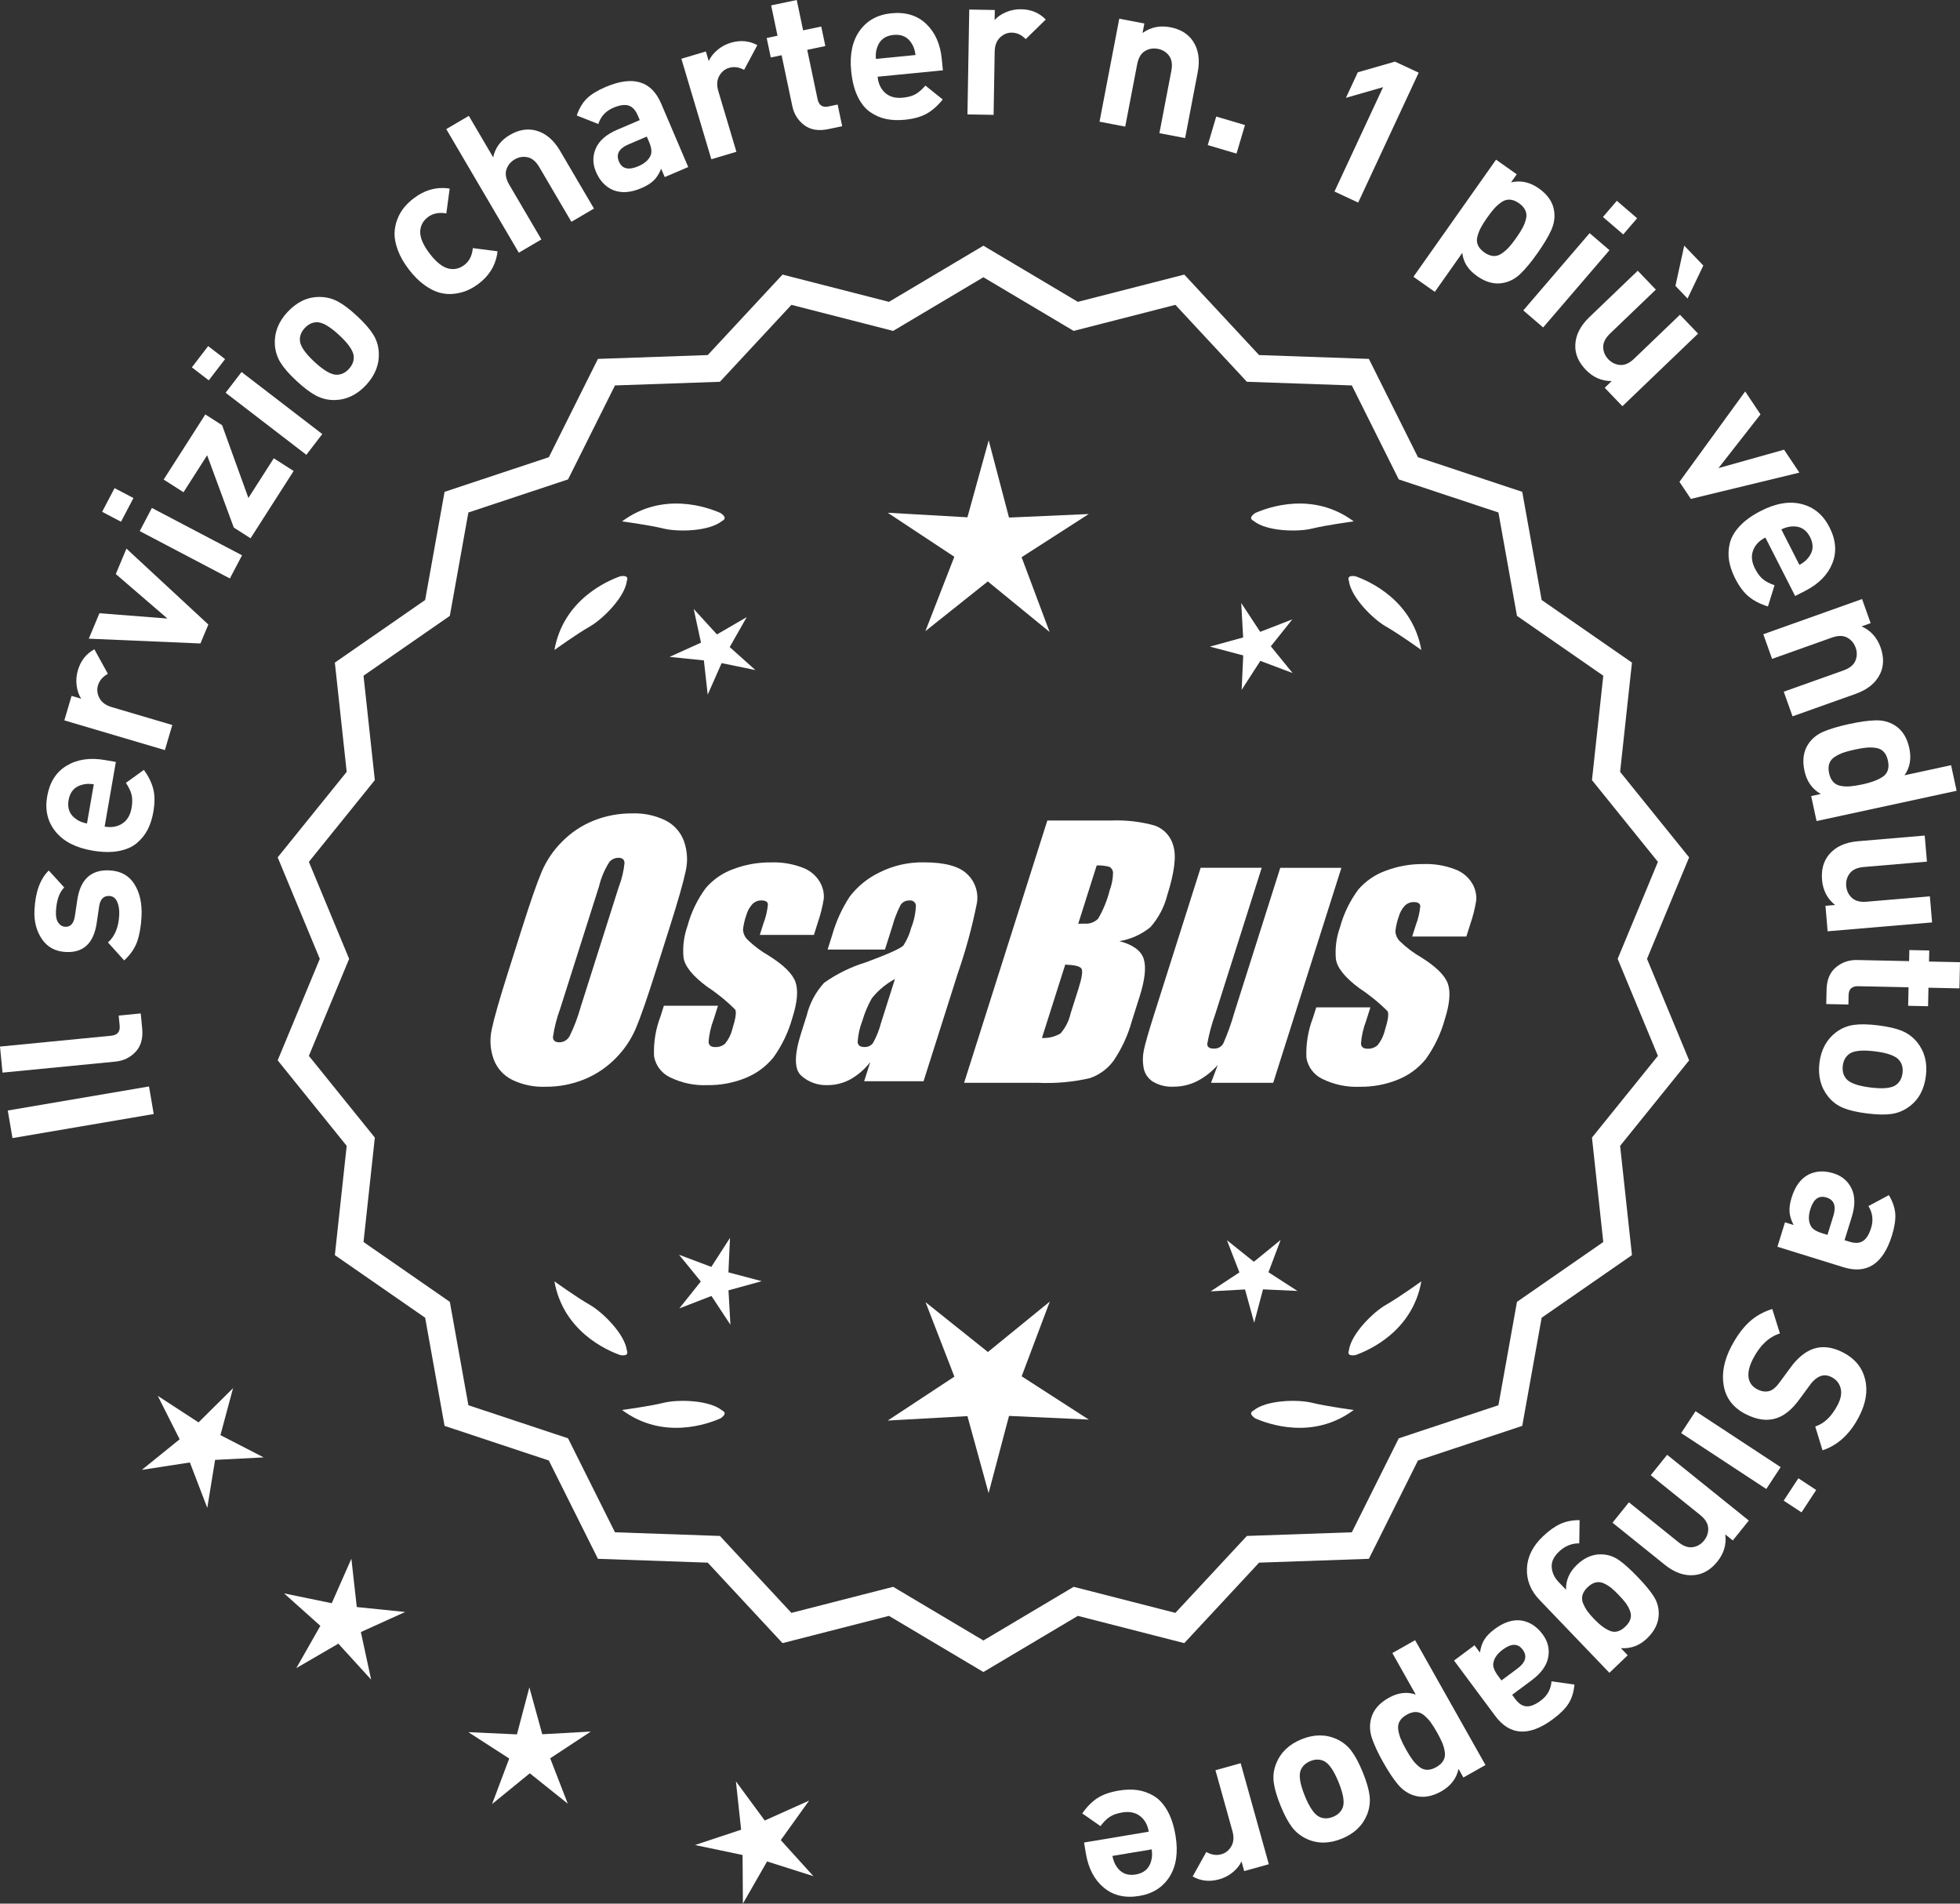 <?xml version="1.0" encoding="UTF-8"?>
<svg id="Layer_2" data-name="Layer 2" xmlns="http://www.w3.org/2000/svg" viewBox="0 0 301.933 293.181">
  <rect x="0" y="0" width="301.933" height="293.181" fill="#333333" stroke="none"/>
  <defs>
    <style>
      .cls-1 {
        fill: #fff;
      }
    </style>
  </defs>
  <g id="Layer_1-2" data-name="Layer 1">
    <g>
      <g>
        <polygon class="cls-1" points="35.902 213.791 30.582 219.064 24.304 214.979 27.676 221.667 21.85 226.376 29.253 225.236 31.931 232.231 33.135 224.839 40.615 224.453 33.956 221.024 35.902 213.791"/>
        <polygon class="cls-1" points="54.961 247.503 54.129 240.06 51.104 246.912 43.767 245.402 49.349 250.397 45.647 256.908 52.122 253.143 57.171 258.677 55.59 251.355 62.412 248.263 54.961 247.503"/>
        <polygon class="cls-1" points="83.534 267.095 81.547 259.872 79.632 267.114 72.149 266.771 78.444 270.831 75.806 277.841 81.612 273.109 87.464 277.785 84.757 270.8 91.013 266.679 83.534 267.095"/>
        <polygon class="cls-1" points="120.276 283.4 124.641 277.312 117.807 280.379 113.365 274.347 114.17 281.795 107.061 284.155 114.392 285.69 114.441 293.181 118.166 286.683 125.305 288.952 120.276 283.4"/>
      </g>
      <g>
        <path class="cls-1" d="M151.491,256.883l-14.465-8.599-16.302,4.175-11.457-12.326-16.818-.586-7.52-15.055-15.972-5.301-2.974-16.563-13.831-9.586,1.813-16.73-10.57-13.094,6.453-15.542-6.453-15.542,10.57-13.094-1.813-16.73,13.831-9.586,2.974-16.563,15.972-5.301,7.52-15.055,16.818-.586,11.457-12.326,16.302,4.175,14.465-8.599,14.465,8.599,16.302-4.175,11.457,12.326,16.818.586,7.52,15.055,15.972,5.301,2.974,16.563,13.831,9.586-1.813,16.73,10.57,13.094-6.453,15.542,6.453,15.542-10.57,13.094,1.813,16.73-13.831,9.586-2.974,16.563-15.972,5.301-7.52,15.055-16.818.586-11.457,12.326-16.302-4.175-14.465,8.599ZM137.502,244.965l13.988,8.315,13.988-8.315,15.764,4.038,11.079-11.92,16.263-.567,7.272-14.558,15.445-5.126,2.876-16.017,13.375-9.27-1.753-16.179,10.222-12.662-6.24-15.029,6.24-15.029-10.222-12.662,1.753-16.178-13.375-9.27-2.876-16.017-15.445-5.126-7.272-14.558-16.263-.567-11.079-11.92-15.764,4.038-13.988-8.316-13.988,8.316-15.764-4.038-11.079,11.92-16.263.567-7.272,14.558-15.445,5.126-2.876,16.017-13.375,9.27,1.753,16.178-10.222,12.662,6.24,15.029-6.24,15.029,10.222,12.662-1.753,16.179,13.375,9.27,2.876,16.017,15.445,5.126,7.272,14.558,16.263.567,11.079,11.92,15.764-4.038Z"/>
        <path class="cls-1" d="M151.49,257.51l-14.548-8.648-16.396,4.199-11.521-12.396-16.915-.59-7.563-15.141-16.063-5.332-2.991-16.658-13.91-9.641,1.823-16.827-10.632-13.17,6.49-15.631-6.49-15.631,10.632-13.169-1.823-16.827,13.91-9.641,2.991-16.658,16.063-5.333,7.563-15.141,16.915-.59,11.521-12.396,16.396,4.199,14.548-8.648,14.549,8.648,16.396-4.199,11.522,12.396,16.915.59,7.562,15.141,16.063,5.333,2.992,16.658,13.91,9.641-1.824,16.827,10.631,13.169-6.488,15.631,6.488,15.631-10.631,13.17,1.824,16.827-13.91,9.641-2.992,16.658-16.063,5.332-7.562,15.141-16.915.59-11.522,12.396-16.396-4.199-14.549,8.648ZM137.108,247.707l14.382,8.549,14.383-8.549.217.055,15.991,4.096,11.392-12.256,16.722-.582,7.477-14.969,15.88-5.27,2.957-16.469,13.752-9.531-1.803-16.634,10.51-13.02-6.416-15.453,6.415-15.453-10.509-13.019,1.803-16.634-13.752-9.531-2.957-16.469-15.88-5.271-7.477-14.969-16.722-.582-11.392-12.256-16.208,4.15-14.383-8.549-14.382,8.549-.217-.055-15.992-4.096-11.391,12.256-16.722.582-7.478,14.969-15.88,5.271-2.956,16.469-13.752,9.531,1.802,16.634-10.509,13.019,6.416,15.453-6.416,15.453,10.509,13.02-1.802,16.634,13.752,9.531,2.956,16.469,15.88,5.27,7.478,14.969,16.722.582,11.391,12.256,16.209-4.15ZM151.49,253.907l-14.07-8.365-15.858,4.062-11.145-11.989-16.359-.571-7.315-14.644-15.536-5.157-2.894-16.112-13.454-9.324,1.764-16.275-10.283-12.737,6.277-15.118-6.277-15.118,10.283-12.737-1.764-16.275,13.454-9.324,2.894-16.111,15.536-5.157,7.315-14.645,16.359-.57,11.145-11.99,15.858,4.062,14.07-8.365,14.071,8.366,15.858-4.062,11.145,11.99,16.359.57,7.315,14.645,15.536,5.157,2.894,16.111,13.454,9.324-1.765,16.275,10.283,12.737-6.277,15.118,6.277,15.118-10.283,12.737,1.765,16.275-13.454,9.324-2.894,16.112-15.536,5.157-7.315,14.644-16.359.571-11.145,11.989-15.858-4.062-14.071,8.365ZM137.586,244.388l13.904,8.266,13.905-8.266.217.055,15.454,3.958,11.014-11.849,16.166-.563,7.229-14.472,15.353-5.095,2.858-15.923,13.296-9.215-1.743-16.082,10.16-12.587-6.203-14.94,6.203-14.94-10.16-12.587,1.743-16.082-13.296-9.215-2.858-15.922-15.353-5.095-7.229-14.473-16.166-.562-11.014-11.85-15.671,4.015-.192-.115-13.713-8.152-13.904,8.268-15.671-4.015-11.014,11.85-16.166.562-7.229,14.473-15.353,5.095-2.858,15.922-13.296,9.215,1.742,16.082-10.16,12.587,6.203,14.94-6.203,14.94,10.16,12.587-1.742,16.082,13.296,9.215,2.858,15.923,15.353,5.095,7.229,14.472,16.166.563,11.014,11.849,15.671-4.013Z"/>
      </g>
      <g>
        <polygon class="cls-1" points="112.211 195.958 112.454 190.652 109.575 195.116 104.604 193.245 107.96 197.362 104.644 201.511 109.597 199.593 112.519 204.028 112.224 198.725 117.345 197.316 112.211 195.958"/>
        <polygon class="cls-1" points="161.717 200.457 152.185 208.225 142.578 200.55 147.021 212.016 136.753 218.78 149.03 218.098 152.291 229.954 155.436 218.067 167.719 218.63 157.385 211.965 161.717 200.457"/>
        <polygon class="cls-1" points="195.404 195.94 197.275 190.97 193.158 194.325 189.008 191.01 190.928 195.962 186.492 198.884 191.795 198.589 193.204 203.71 194.562 198.576 199.868 198.819 195.404 195.94"/>
      </g>
      <g>
        <path class="cls-1" d="M193.105,217.234c-.197.099-.32.215-.359.348-.001.002-.003.003-.005.005.001 0.0.002.001.003.001-.063.227.115.505.606.846,2.043.909,8.925,3.375,15.191-1.283,0,0-4.07-.534-6.459-1.115-2.166-.527-6.98-.443-8.977,1.198Z"/>
        <path class="cls-1" d="M207.768,208.5c0.0.002-0.0.004-0.0.007.001-0.0.002-.001.003-.001.11.208.43.288,1.022.199,2.109-.742,8.805-3.676,10.161-11.365,0,0-3.325,2.407-5.461,3.625-1.936,1.104-5.378,4.471-5.703,7.036-.075.207-.085.376-.022.5Z"/>
      </g>
      <g>
        <path class="cls-1" d="M111.258,217.234c.197.099.32.215.359.348.001.002.003.003.005.005-.001 0-.002.001-.003.001.063.227-.115.505-.606.846-2.043.909-8.925,3.375-15.191-1.283,0,0,4.07-.534,6.459-1.115,2.166-.527,6.98-.443,8.977,1.198Z"/>
        <path class="cls-1" d="M96.594,208.5c-0.0.002 0.0.004 0.0.007-.001-0-.002-.001-.003-.001-.11.208-.43.288-1.022.199-2.109-.742-8.805-3.676-10.161-11.365,0,0,3.325,2.407,5.461,3.625,1.936,1.104,5.378,4.471,5.703,7.036.075.207.085.376.022.5Z"/>
      </g>
      <g>
        <path class="cls-1" d="M111.258,80.218c.197-.099.32-.215.359-.348.001-.002.003-.003.005-.005-.001-0-.002-.001-.003-.001.063-.227-.115-.505-.606-.846-2.043-.909-8.925-3.375-15.191,1.283,0,0,4.07.534,6.459,1.115,2.166.527,6.98.443,8.977-1.198Z"/>
        <path class="cls-1" d="M96.594,88.951c-0-.002 0-.004 0-.007-.001 0-.002.001-.003.001-.11-.208-.43-.288-1.022-.199-2.109.742-8.805,3.676-10.161,11.365,0,0,3.325-2.407,5.461-3.625,1.936-1.104,5.378-4.471,5.703-7.036.075-.207.085-.376.022-.5Z"/>
      </g>
      <g>
        <path class="cls-1" d="M193.105,80.218c-.197-.099-.32-.215-.359-.348-.001-.002-.003-.003-.005-.005.001-0.0.002-.001.003-.001-.063-.227.115-.505.606-.846,2.043-.909,8.925-3.375,15.191,1.283,0,0-4.07.534-6.459,1.115-2.166.527-6.98.443-8.977-1.198Z"/>
        <path class="cls-1" d="M207.768,88.951c0-.002-0-.004-0-.007.001 0.0.002.001.003.001.11-.208.43-.288,1.022-.199,2.109.742,8.805,3.676,10.161,11.365,0,0-3.325-2.407-5.461-3.625-1.936-1.104-5.378-4.471-5.703-7.036-.075-.207-.085-.376-.022-.5Z"/>
      </g>
      <g id="Group_4" data-name="Group 4">
        <g id="Group_1" data-name="Group 1">
          <path id="Path_1" data-name="Path 1" class="cls-1" d="M100.949,149.777c-1.287,4.058-2.289,6.932-3.006,8.623-.743,1.73-1.811,3.301-3.145,4.628-1.374,1.392-3.018,2.488-4.831,3.221-1.89.759-3.911,1.14-5.947,1.123-1.762.067-3.514-.296-5.104-1.059-1.333-.652-2.362-1.794-2.872-3.188-.534-1.48-.633-3.081-.285-4.615.343-1.661,1.174-4.572,2.493-8.734l2.193-6.911c1.287-4.058,2.289-6.932,3.006-8.623.743-1.73,1.811-3.301,3.145-4.628,1.374-1.392,3.018-2.488,4.831-3.221,1.89-.757,3.911-1.138,5.947-1.12,1.762-.067,3.514.296,5.104,1.059,1.332.654,2.36,1.796,2.872,3.189.534,1.48.633,3.082.285,4.616-.343,1.661-1.173,4.571-2.492,8.731l-2.194,6.909ZM95.357,136.503c.442-1.159.728-2.373.849-3.608-.025-.526-.342-.786-.951-.786-.528.006-1.028.236-1.375.634-.738,1.153-1.278,2.422-1.598,3.754l-5.99,18.863c-.521,1.405-.892,2.861-1.11,4.343,0,.552.337.824.98.824.663-.002,1.272-.367,1.586-.951.708-1.449,1.281-2.96,1.712-4.514l5.891-18.565.005.005Z"/>
          <path id="Path_2" data-name="Path 2" class="cls-1" d="M125.384,143.985h-8.337l.571-1.795c.36-.932.588-1.91.678-2.904-.032-.406-.374-.609-1.027-.609-.511-.005-1.002.199-1.36.563-.44.48-.76,1.059-.932,1.687-.261.721-.434,1.471-.516,2.234.027.588.273,1.145.692,1.559.987.957,2.09,1.787,3.283,2.47,2.283,1.433,3.65,2.78,4.102,4.039.45,1.262.298,3.1-.469,5.516-.606,2.188-1.593,4.253-2.916,6.099-1.134,1.403-2.607,2.494-4.28,3.17-1.866.76-3.866,1.137-5.881,1.11-1.989.089-3.969-.323-5.758-1.198-1.308-.611-2.234-1.824-2.479-3.246-.096-2.11.247-4.217,1.008-6.188l.507-1.598h8.334l-.665,2.097c-.426,1.113-.691,2.281-.786,3.469.038.533.375.799.995.799.573.035,1.136-.159,1.566-.539.535-.66.914-1.431,1.11-2.258.501-1.579.646-2.568.436-2.968-1.324-1.328-2.782-2.516-4.35-3.545-2.238-1.661-3.445-3.17-3.62-4.527-.144-1.635.068-3.281.622-4.825.569-2.111,1.53-4.096,2.831-5.852,1.142-1.318,2.605-2.319,4.247-2.904,1.841-.694,3.795-1.04,5.763-1.02,1.695-.065,3.385.22,4.965.837,1.093.416,2.01,1.195,2.597,2.206.446.77.652,1.655.589,2.543-.197,1.246-.505,2.473-.919,3.665l-.603,1.927v-.013Z"/>
          <path id="Path_3" data-name="Path 3" class="cls-1" d="M136.322,146.237h-8.832l.704-2.219c.594-2.102,1.506-4.101,2.703-5.929,1.19-1.558,2.727-2.818,4.489-3.678,2.159-1.102,4.557-1.651,6.981-1.598,3.183,0,5.391.602,6.626,1.807,1.207,1.138,1.77,2.801,1.503,4.439-.732,3.678-1.717,7.301-2.948,10.842l-5.275,16.619h-9.151l.939-2.948c-.833,1.085-1.877,1.991-3.069,2.663-1.084.587-2.299.892-3.532.888-1.495.057-2.952-.476-4.058-1.483-1.059-.989-1.059-3.155,0-6.499l.863-2.723c.457-1.89,1.387-3.633,2.701-5.066,1.961-1.384,4.13-2.445,6.425-3.145,3.5-1.3,5.432-2.171,5.795-2.614.543-.846.947-1.772,1.198-2.745.429-1.076.669-2.218.71-3.376-.029-.466-.43-.82-.895-.792-.018.001-.037.003-.055.005-.549-.041-1.079.21-1.395.66-.559,1.094-1.001,2.244-1.319,3.43l-1.105,3.462ZM137.867,150.776c-1.375.739-2.587,1.749-3.563,2.968-.617,1.087-1.105,2.242-1.452,3.442-.417,1.06-.665,2.179-.735,3.316.057.494.387.748,1.008.748.515.039,1.016-.18,1.337-.584.548-.968.966-2.005,1.243-3.082l2.162-6.809Z"/>
        </g>
        <g id="Group_3" data-name="Group 3">
          <path id="Path_7" data-name="Path 7" class="cls-1" d="M161.33,126.371h9.778c2.286-.102,4.574.159,6.778.773,1.417.502,2.491,1.676,2.866,3.132.482,1.573.169,4.102-.939,7.589-.458,1.832-1.352,3.527-2.606,4.939-1.376,1.117-3.019,1.855-4.768,2.143,2.092.552,3.341,1.458,3.747,2.732s.191,3.227-.647,5.852l-1.186,3.747c-.599,2.16-1.543,4.209-2.797,6.068-.911,1.247-2.181,2.187-3.64,2.694-2.64.61-5.352.853-8.059.723h-11.338l12.82-40.394h-.012ZM164.1,148.554l-3.594,11.305c1.003.055,2-.187,2.866-.697.763-.878,1.295-1.933,1.548-3.069l1.198-3.766c.552-1.731.712-2.779.481-3.145-.229-.368-1.059-.571-2.505-.622l.005-.007ZM168.944,133.286l-2.847,8.985c.425-.019.755-.025.989-.025.773.074,1.538-.207,2.08-.762.796-1.36,1.394-2.827,1.775-4.356.325-.849.501-1.747.519-2.656.007-.396-.201-.766-.545-.964-.638-.177-1.299-.25-1.96-.218l-.012-.003Z"/>
          <path id="Path_8" data-name="Path 8" class="cls-1" d="M206.639,133.656l-10.506,33.107h-9.574l1.034-2.752c-.9,1.034-1.989,1.886-3.208,2.511-1.107.552-2.327.839-3.563.837-1.145.071-2.284-.208-3.267-.799-.732-.487-1.233-1.252-1.389-2.118-.163-.914-.146-1.851.051-2.759.197-.957.742-2.86,1.649-5.7l7.089-22.332h9.409l-7.152,22.528c-.542,1.492-.956,3.028-1.236,4.59,0,.481.317.723.97.723.596.053,1.171-.237,1.483-.748.687-1.562,1.264-3.17,1.725-4.812l7.07-22.28h9.409l.005.004Z"/>
          <path id="Path_9" data-name="Path 9" class="cls-1" d="M225.881,144.238h-8.338l.571-1.795c.36-.932.588-1.91.678-2.904-.032-.406-.374-.609-1.027-.609-.511-.004-1.001.199-1.359.563-.44.48-.76,1.059-.932,1.687-.26.721-.432,1.47-.514,2.231.027.588.273,1.145.692,1.559.986.958,2.089,1.788,3.281,2.472,2.283,1.433,3.65,2.78,4.102,4.039.45,1.262.298,3.1-.469,5.516-.606,2.188-1.593,4.253-2.916,6.099-1.134,1.403-2.607,2.494-4.28,3.17-1.866.76-3.866,1.137-5.881,1.11-1.989.089-3.969-.323-5.758-1.198-1.308-.611-2.234-1.824-2.479-3.246-.096-2.11.247-4.217,1.008-6.188l.507-1.598h8.338l-.665,2.099c-.426,1.113-.691,2.281-.786,3.469.038.533.375.799.995.799.573.035,1.136-.159,1.566-.539.535-.66.914-1.431,1.11-2.258.501-1.579.646-2.568.436-2.968-1.324-1.328-2.782-2.516-4.35-3.545-2.238-1.661-3.445-3.17-3.62-4.527-.144-1.635.068-3.281.622-4.825.569-2.111,1.53-4.096,2.831-5.852,1.142-1.318,2.605-2.319,4.247-2.904,1.841-.694,3.795-1.04,5.763-1.02,1.695-.065,3.385.22,4.965.837,1.096.414,2.016,1.194,2.606,2.206.446.77.652,1.655.589,2.543-.197,1.246-.505,2.473-.919,3.665l-.609,1.921-.007-.009Z"/>
        </g>
      </g>
      <g>
        <path class="cls-1" d="M22.956,167.325l.724,4.247-21.758,3.707-.724-4.248,21.758-3.706Z"/>
        <path class="cls-1" d="M21.678,156.08l.223,2.283c.151,1.543-.188,2.755-1.016,3.635s-1.87,1.381-3.124,1.504l-17.371,1.693-.39-4.012,17.122-1.669c.968-.095,1.405-.614,1.312-1.561l-.15-1.543,3.394-.331Z"/>
        <path class="cls-1" d="M16.888,134.051c1.714.087,2.986.794,3.818,2.119.833,1.326,1.198,2.989,1.096,4.991-.076,1.486-.296,2.758-.66,3.815-.365,1.058-1.035,2.037-2.012,2.939l-2.498-2.767c1.062-.938,1.641-2.348,1.736-4.226.04-.784-.065-1.462-.314-2.034-.251-.571-.654-.871-1.211-.899-.887-.045-1.412.497-1.574,1.627l-.38,2.588c-.468,3.08-2.053,4.551-4.757,4.413-1.61-.082-2.838-.75-3.686-2.004-.846-1.254-1.225-2.747-1.136-4.481.14-2.744.873-4.767,2.202-6.064l2.382,2.605c-.764.768-1.188,1.998-1.275,3.69-.038.764.081,1.344.361,1.741s.636.606,1.069.629c.806.041,1.298-.492,1.479-1.601l.377-2.526c.473-3.184,2.133-4.702,4.981-4.557Z"/>
        <path class="cls-1" d="M17.847,117.347l-1.729,9.957c1.059.184,1.967.027,2.725-.471.758-.497,1.232-1.296,1.423-2.396.143-.814.14-1.502-.004-2.062-.143-.561-.432-1.161-.867-1.803l2.771-2.004c.728,1.007,1.211,1.998,1.45,2.974.24.975.241,2.145.003,3.509-.176,1.019-.464,1.917-.861,2.697s-.953,1.476-1.668,2.086c-.714.61-1.656,1.023-2.827,1.239-1.17.217-2.528.19-4.076-.079-2.546-.441-4.426-1.419-5.642-2.931-1.217-1.512-1.644-3.316-1.278-5.413.379-2.179,1.382-3.757,3.01-4.732,1.627-.976,3.591-1.264,5.892-.864l1.68.292ZM14.448,120.784c-.694-.1-1.286-.077-1.773.069-1.185.298-1.889,1.088-2.11,2.371-.223,1.282.173,2.264,1.188,2.943.409.302.958.523,1.646.663l1.05-6.047Z"/>
        <path class="cls-1" d="M14.537,99.998l2.082,3.783c-.796.434-1.306,1.026-1.527,1.779-.193.654-.116,1.307.229,1.959.346.651.975,1.112,1.886,1.382l9.335,2.759-1.142,3.865-15.488-4.578,1.114-3.775,1.487.439c-.359-.537-.592-1.204-.702-2.002-.109-.797-.046-1.592.188-2.385.435-1.467,1.281-2.542,2.538-3.227Z"/>
        <path class="cls-1" d="M19.479,84.492l12.616,11.691-1.219,2.918-17.197-.737,1.639-3.919,10.476.818-7.954-6.853,1.64-3.919Z"/>
        <path class="cls-1" d="M20.558,76.703l-1.916,3.65-2.91-1.527,1.918-3.65,2.908,1.527ZM37.286,85.522l-1.874,3.568-13.887-7.294,1.873-3.567,13.888,7.293Z"/>
        <path class="cls-1" d="M45.234,72.538l-6.636,10.365-2.585-1.654-4.103-11.129-3.644,5.692-3.055-1.955,6.418-10.026,2.584,1.654,4.053,11.207,3.911-6.11,3.056,1.956Z"/>
        <path class="cls-1" d="M34.672,55.306l-2.512,3.27-2.605-2.002,2.511-3.27,2.606,2.002ZM49.648,66.85l-2.455,3.196-12.438-9.556,2.455-3.196,12.438,9.556Z"/>
        <path class="cls-1" d="M54.985,48.653c1.137,1.055,1.969,2.004,2.497,2.847.528.844.818,1.769.871,2.775.098,1.839-.557,3.516-1.963,5.03-1.393,1.5-3.008,2.269-4.85,2.308-1.023.01-1.975-.219-2.855-.684-.881-.464-1.88-1.216-3.001-2.257-1.121-1.04-1.942-1.979-2.463-2.815-.521-.835-.814-1.764-.882-2.785-.098-1.839.55-3.509,1.942-5.008,1.434-1.545,3.058-2.321,4.87-2.331,1.023-.009,1.971.216,2.844.673.872.458,1.869,1.207,2.989,2.247ZM52.244,51.607c-1.469-1.364-2.635-2.022-3.495-1.977-.673.025-1.275.325-1.81.901-.521.561-.768,1.177-.742,1.848.018.862.761,1.976,2.229,3.339,1.484,1.379,2.657,2.044,3.518,1.997.673-.024,1.269-.317,1.788-.878.534-.575.788-1.198.765-1.871-.018-.861-.768-1.981-2.253-3.359Z"/>
        <path class="cls-1" d="M76.645,38.702c-.227,2.02-1.195,3.681-2.903,4.985-.541.413-1.115.754-1.718,1.019-.604.266-1.28.444-2.029.535-.749.092-1.498.039-2.245-.157-.748-.195-1.539-.593-2.372-1.191-.834-.599-1.633-1.398-2.399-2.4-.765-1.002-1.326-1.984-1.685-2.946-.356-.962-.528-1.825-.514-2.591.014-.765.16-1.5.439-2.208.278-.706.63-1.312,1.05-1.816.423-.503.903-.962,1.446-1.376,1.725-1.317,3.576-1.82,5.554-1.511l-.512,3.823c-1.14-.196-2.086-.007-2.841.57-.756.576-1.149,1.32-1.185,2.229-.024.955.459,2.082,1.45,3.379,1.002,1.314,1.968,2.085,2.896,2.312.886.208,1.707.022,2.463-.554.755-.577,1.188-1.44,1.297-2.591l3.807.488Z"/>
        <path class="cls-1" d="M91.498,32.121l-3.476,2.041-4.943-8.421c-.513-.873-1.117-1.382-1.812-1.524-.695-.144-1.354-.031-1.979.334-.642.377-1.068.904-1.283,1.58-.213.678-.062,1.452.448,2.325l4.945,8.421-3.476,2.041-11.176-19.034,3.476-2.04,3.752,6.389c.308-1.475,1.156-2.621,2.547-3.437,1.372-.806,2.709-1.039,4.01-.701,1.499.391,2.746,1.432,3.74,3.124l5.227,8.902Z"/>
        <path class="cls-1" d="M106.02,25.727l-3.62,1.545-.548-1.283c-.294.732-.665,1.323-1.113,1.773-.449.449-1.092.853-1.928,1.21-1.654.705-3.104.808-4.352.306-1.182-.506-2.066-1.443-2.65-2.812-.535-1.254-.538-2.472-.008-3.653.53-1.181,1.63-2.128,3.304-2.842l3.449-1.472-.316-.742c-.348-.816-.821-1.317-1.416-1.502-.596-.184-1.377-.069-2.346.345-1.16.494-1.928,1.327-2.305,2.499l-3.323-1.312c.382-1.106.901-1.979,1.561-2.621.659-.64,1.615-1.229,2.871-1.764,4.22-1.801,7.076-.952,8.568,2.545l4.172,9.78ZM99.978,21.834l-.341-.799-2.822,1.204c-1.464.625-1.953,1.508-1.466,2.647.479,1.122,1.469,1.362,2.97.722.97-.414,1.601-.964,1.892-1.649.242-.485.165-1.194-.232-2.125Z"/>
        <path class="cls-1" d="M116.664,6.953l-2.035,3.809c-.796-.431-1.571-.534-2.324-.31-.653.194-1.158.615-1.517,1.261-.357.646-.399,1.425-.128,2.335l2.781,9.328-3.862,1.151-4.615-15.478,3.774-1.125.442,1.485c.254-.593.686-1.152,1.294-1.68.608-.525,1.309-.907,2.102-1.144,1.465-.438,2.828-.314,4.088.366Z"/>
        <path class="cls-1" d="M129.736,19.437l-2.153.452c-1.498.314-2.729.109-3.694-.617s-1.578-1.707-1.838-2.94l-1.646-7.827-1.667.351-.631-3.003,1.667-.351-.98-4.673,3.943-.828.982,4.672,2.791-.587.631,3.004-2.791.586,1.593,7.585c.2.951.756,1.33,1.666,1.139l1.426-.3.701,3.338Z"/>
        <path class="cls-1" d="M145.253,10.83l-10.058.986c.104,1.069.499,1.903,1.18,2.501.682.598,1.577.842,2.688.732.822-.08,1.485-.265,1.986-.553.5-.287,1.003-.726,1.506-1.315l2.67,2.137c-.775.969-1.604,1.699-2.479,2.189-.877.491-2.004.804-3.382.939-1.029.101-1.972.063-2.83-.112-.857-.175-1.677-.525-2.454-1.052-.779-.525-1.429-1.324-1.948-2.395-.521-1.07-.857-2.387-1.011-3.95-.252-2.57.188-4.644,1.321-6.219s2.758-2.467,4.878-2.675c2.2-.216,3.987.331,5.361,1.639,1.375,1.31,2.176,3.125,2.404,5.449l.166,1.697ZM141.035,8.472c-.09-.697-.27-1.262-.541-1.691-.602-1.062-1.551-1.53-2.847-1.403-1.295.127-2.136.771-2.521,1.93-.183.475-.249,1.062-.201,1.764l6.109-.599Z"/>
        <path class="cls-1" d="M161.097,3.007l-3.091,3.017c-.63-.651-1.337-.984-2.122-.998-.683-.012-1.292.236-1.827.744-.535.507-.812,1.236-.828,2.187l-.168,9.732-4.028-.069.277-16.148,3.937.068-.026,1.549c.421-.488,1.002-.892,1.741-1.21.739-.317,1.522-.47,2.349-.455,1.528.026,2.791.555,3.787,1.584Z"/>
        <path class="cls-1" d="M182.562,21.268l-3.958-.758,1.837-9.591c.191-.994.072-1.774-.355-2.341-.429-.565-.998-.917-1.708-1.053-.73-.141-1.4-.026-2.006.341-.607.368-1.007,1.05-1.196,2.044l-1.839,9.59-3.957-.758,3.039-15.863,3.866.741-.279,1.462c1.245-.897,2.669-1.193,4.273-.886,1.562.299,2.721,1.006,3.476,2.118.87,1.282,1.119,2.887.75,4.814l-1.942,10.139Z"/>
        <path class="cls-1" d="M190.483,23.658l-4.43-1.312,1.304-4.399,4.428,1.312-1.302,4.398Z"/>
        <path class="cls-1" d="M209.226,31.199l-3.652-1.701,7.486-16.074-5.724,1.643,1.832-3.934,5.725-1.643,3.652,1.701-9.319,20.008Z"/>
        <path class="cls-1" d="M236.858,38.969c-.965,1.368-1.842,2.432-2.63,3.19-.789.759-1.679,1.231-2.669,1.417-1.32.258-2.664-.096-4.031-1.061-1.369-.965-2.123-2.155-2.264-3.569l-4.235,6.003-3.292-2.323,12.725-18.034,3.19,2.251-.875,1.241c1.481-.345,2.908-.035,4.275.931,1.368.965,2.152,2.112,2.352,3.442.157.996.01,1.992-.439,2.99-.452.996-1.153,2.171-2.106,3.521ZM232.427,38.1c.329-.361.711-.846,1.14-1.454.428-.607.757-1.128.986-1.561.229-.433.403-.886.521-1.358.119-.473.088-.912-.094-1.318s-.509-.775-.98-1.109c-.475-.334-.933-.518-1.375-.553-.443-.034-.869.084-1.274.354-.404.271-.773.587-1.104.947-.331.361-.711.846-1.14,1.453-.429.608-.759,1.129-.987,1.562-.229.433-.406.889-.531,1.37-.124.481-.097.925.086,1.331.181.406.508.776.98,1.11.473.333.931.518,1.375.552.443.034.871-.087,1.282-.366.412-.278.783-.598,1.114-.959Z"/>
        <path class="cls-1" d="M237.717,50.433l-3.058-2.625,10.217-11.902,3.059,2.625-10.218,11.902ZM250.057,36.104l-3.127-2.686,2.14-2.492,3.128,2.685-2.141,2.493Z"/>
        <path class="cls-1" d="M249.927,62.562l-2.726-2.842,1.074-1.03c-1.535.013-2.868-.571-3.997-1.749-1.103-1.148-1.64-2.396-1.611-3.739.032-1.549.757-3.002,2.175-4.361l7.448-7.146,2.791,2.909-7.049,6.76c-.73.7-1.084,1.406-1.062,2.115s.283,1.324.783,1.847c.516.537,1.127.831,1.835.882.707.052,1.427-.273,2.158-.975l7.046-6.759,2.791,2.908-11.656,11.181ZM259.963,45.977l-1.866-1.946,1.356-6.198,2.939,3.064-2.43,5.08Z"/>
        <path class="cls-1" d="M277.192,72.789l-16.719,4.048-1.757-2.629,10.124-13.921,2.359,3.531-6.476,8.277,10.108-2.838,2.359,3.531Z"/>
        <path class="cls-1" d="M276.537,91.79l-4.587-9.005c-.958.488-1.59,1.158-1.897,2.011-.309.853-.209,1.776.298,2.771.375.736.788,1.286,1.24,1.647.45.362,1.042.67,1.773.923l-1.017,3.266c-1.185-.37-2.166-.874-2.942-1.51-.776-.637-1.479-1.572-2.107-2.806-.469-.921-.778-1.812-.929-2.676-.149-.863-.122-1.753.084-2.67s.713-1.812,1.521-2.687c.806-.875,1.909-1.669,3.309-2.382,2.302-1.173,4.392-1.519,6.273-1.038,1.879.48,3.302,1.669,4.268,3.565,1.004,1.971,1.147,3.835.431,5.591-.718,1.758-2.116,3.166-4.196,4.226l-1.521.773ZM277.194,87.002c.617-.337,1.076-.71,1.379-1.119.77-.948.857-2.002.268-3.163-.591-1.16-1.497-1.708-2.717-1.644-.509.004-1.08.156-1.715.457l2.785,5.469Z"/>
        <path class="cls-1" d="M276.136,110.325l-1.353-3.796,9.2-3.276c.953-.34,1.566-.838,1.837-1.493.271-.656.285-1.325.042-2.006-.249-.701-.687-1.221-1.312-1.558-.623-.337-1.413-.335-2.367.005l-9.199,3.275-1.352-3.796,15.215-5.419,1.321,3.709-1.402.499c1.404.619,2.381,1.697,2.929,3.235.534,1.498.513,2.855-.064,4.07-.664,1.398-1.921,2.428-3.771,3.087l-9.725,3.463Z"/>
        <path class="cls-1" d="M279.836,126.453l-.83-3.849,1.484-.321c-1.326-.749-2.163-1.932-2.512-3.548-.358-1.657-.161-3.042.593-4.156.558-.84,1.341-1.474,2.348-1.903,1.006-.429,2.329-.82,3.964-1.174,1.616-.349,2.972-.536,4.065-.562,1.094-.024,2.068.229,2.925.764,1.146.704,1.895,1.874,2.249,3.511.349,1.615.1,3.012-.744,4.188l7.181-1.553.852,3.939-21.574,4.663ZM286.894,120.805c1.475-.318,2.558-.738,3.249-1.258.69-.52.919-1.324.683-2.415-.122-.565-.335-1.011-.637-1.337-.304-.326-.696-.526-1.177-.602-.482-.076-.968-.093-1.455-.051-.488.042-1.095.142-1.822.299-.727.157-1.321.317-1.783.48s-.901.38-1.318.649c-.417.271-.697.616-.838,1.038-.143.422-.151.915-.029,1.48s.335,1.012.639,1.337c.303.325.695.532,1.18.617.483.086.979.105,1.487.06.508-.047,1.115-.146,1.822-.299Z"/>
        <path class="cls-1" d="M281.541,143.427l-.333-3.923,1.482-.126c-1.201-.956-1.871-2.247-2.01-3.874-.134-1.586.231-2.893,1.099-3.92.999-1.185,2.475-1.859,4.433-2.025l10.285-.874.342,4.016-9.73.826c-1.009.086-1.728.411-2.157.977-.429.565-.611,1.208-.552,1.93.063.741.354,1.354.872,1.839.519.485,1.282.685,2.291.599l9.729-.826.342,4.016-16.093,1.367Z"/>
        <path class="cls-1" d="M281.331,154.636l.047-2.201c.032-1.529.512-2.682,1.438-3.457.926-.776,2.02-1.151,3.28-1.124l7.996.17.035-1.704,3.07.065-.037,1.704,4.772.103-.086,4.028-4.772-.102-.061,2.852-3.069-.065.062-2.852-7.748-.165c-.972-.021-1.467.434-1.486,1.364l-.031,1.456-3.409-.072Z"/>
        <path class="cls-1" d="M287.653,171.488c-1.538-.191-2.77-.475-3.69-.849-.923-.375-1.698-.956-2.33-1.741-1.155-1.436-1.605-3.178-1.35-5.229.252-2.03,1.113-3.601,2.583-4.709.824-.605,1.73-.978,2.715-1.115.986-.139,2.237-.113,3.756.075,1.518.188,2.732.469,3.644.843.911.373,1.693.954,2.346,1.743,1.154,1.435,1.604,3.167,1.354,5.197-.26,2.093-1.122,3.672-2.587,4.739-.825.605-1.726.979-2.7,1.118-.976.139-2.222.114-3.739-.073ZM288.148,167.488c1.989.247,3.319.1,3.992-.441.53-.414.843-1.01.939-1.789.095-.759-.065-1.403-.479-1.934-.52-.689-1.771-1.157-3.762-1.404-2.01-.249-3.351-.103-4.021.438-.53.413-.843.999-.938,1.758-.095.779.062,1.435.477,1.965.518.688,1.781,1.158,3.791,1.407Z"/>
        <path class="cls-1" d="M273.806,192.014l1.167-3.76,1.333.413c-.368-.698-.579-1.364-.631-1.997s.056-1.383.325-2.252c.533-1.717,1.394-2.889,2.583-3.515,1.152-.573,2.438-.64,3.86-.198,1.303.404,2.232,1.189,2.79,2.358.557,1.168.566,2.621.027,4.358l-1.113,3.582.771.238c.85.264,1.536.229,2.062-.106.526-.335.945-1.005,1.258-2.012.374-1.204.236-2.329-.413-3.374l3.151-1.684c.597,1.007.924,1.969.986,2.887.062.916-.109,2.026-.514,3.33-1.359,4.381-3.856,6.009-7.487,4.882l-10.155-3.151ZM280.685,189.929l.829.258.91-2.932c.471-1.521.114-2.464-1.07-2.831-1.165-.361-1.989.238-2.472,1.797-.313,1.007-.302,1.843.032,2.51.214.498.804.898,1.771,1.198Z"/>
        <path class="cls-1" d="M268.826,217.744c-1.85-.969-2.945-2.406-3.288-4.312s.042-3.921,1.154-6.044c.816-1.557,1.718-2.799,2.706-3.728.987-.929,2.193-1.615,3.615-2.06l1.177,3.767c-1.674.522-3.042,1.8-4.106,3.832-.596,1.135-.838,2.109-.729,2.926.11.814.558,1.429,1.345,1.842.678.354,1.324.436,1.938.244.512-.175,1.037-.646,1.58-1.412l1.579-2.146c1.102-1.523,2.304-2.503,3.605-2.94,1.405-.454,2.931-.249,4.579.614,1.775.93,2.886,2.294,3.332,4.091s.124,3.739-.969,5.826c-1.382,2.636-3.244,4.343-5.589,5.122l-1.123-3.669c1.377-.445,2.525-1.546,3.446-3.304.509-.971.663-1.834.465-2.591-.198-.758-.654-1.323-1.368-1.697-.586-.307-1.148-.369-1.688-.185-.604.22-1.164.686-1.676,1.396l-1.581,2.146c-1.11,1.541-2.274,2.518-3.494,2.93-1.461.517-3.098.301-4.909-.648Z"/>
        <path class="cls-1" d="M258.981,220.711l2.213-3.369,13.111,8.611-2.213,3.368-13.111-8.61ZM274.771,231.117l2.264-3.446,2.746,1.804-2.263,3.446-2.747-1.804Z"/>
        <path class="cls-1" d="M248.404,234.514l2.527-3.14,7.607,6.122c.788.635,1.534.896,2.233.783.701-.112,1.277-.45,1.732-1.014.466-.579.679-1.224.64-1.932-.04-.709-.454-1.381-1.244-2.016l-7.606-6.122,2.525-3.14,12.583,10.126-2.468,3.066-1.159-.933c.209,1.521-.199,2.917-1.223,4.189-.997,1.239-2.164,1.932-3.502,2.076-1.54.166-3.075-.365-4.604-1.596l-8.043-6.473Z"/>
        <path class="cls-1" d="M237.157,246.399c-1.358-1.417-2.004-3.023-1.937-4.82.065-1.796.876-3.438,2.427-4.926.925-.887,1.822-1.533,2.694-1.938.871-.406,1.869-.604,2.994-.595l-.054,3.572c-1.184-.01-2.229.421-3.141,1.294-.806.771-1.173,1.575-1.103,2.41.069.834.427,1.588,1.07,2.259l1.137,1.186c-.042-1.448.511-2.723,1.659-3.823,1.164-1.116,2.417-1.66,3.762-1.632.994.021,1.894.311,2.7.868.808.558,1.783,1.434,2.927,2.627,1.145,1.193,1.975,2.201,2.491,3.023.516.821.764,1.729.743,2.723-.028,1.344-.632,2.582-1.811,3.712-1.148,1.101-2.489,1.599-4.021,1.494l1.051,1.096-2.819,2.704-10.771-11.233ZM245.559,249.339c.901.939,1.736,1.557,2.504,1.851.77.293,1.541.068,2.316-.675.418-.4.684-.805.794-1.212.111-.406.079-.827-.094-1.262-.173-.436-.392-.827-.654-1.176-.265-.35-.611-.748-1.039-1.195-.43-.447-.812-.811-1.15-1.088-.337-.277-.716-.516-1.137-.714-.419-.199-.843-.252-1.268-.158-.426.093-.848.34-1.266.74s-.682.812-.793,1.233-.076.846.105,1.273c.181.428.398.82.654,1.176.255.356.599.758,1.026,1.206Z"/>
        <path class="cls-1" d="M223.991,255.741l3.159-2.35.833,1.119c.114-.78.336-1.442.668-1.984.331-.542.861-1.085,1.59-1.627,1.443-1.073,2.83-1.513,4.159-1.317,1.269.217,2.346.921,3.234,2.115.814,1.094,1.102,2.277.863,3.55-.238,1.271-1.087,2.45-2.546,3.536l-3.01,2.238.481.647c.528.712,1.105,1.089,1.728,1.129.622.039,1.355-.255,2.201-.884,1.012-.753,1.563-1.742,1.655-2.97l3.537.497c-.112,1.165-.412,2.137-.903,2.914-.49.776-1.283,1.572-2.378,2.387-3.681,2.738-6.657,2.582-8.927-.469l-6.346-8.532ZM230.777,258.111l.518.697,2.463-1.832c1.276-.95,1.545-1.922.805-2.917-.728-.979-1.746-.98-3.057-.006-.846.629-1.329,1.311-1.453,2.046-.12.529.12,1.199.725,2.012Z"/>
        <path class="cls-1" d="M213.102,271.452c-.822-1.458-1.406-2.706-1.755-3.743-.348-1.038-.393-2.045-.137-3.02.333-1.303,1.229-2.365,2.688-3.188,1.458-.822,2.856-.994,4.194-.514l-3.607-6.4,3.51-1.979,10.839,19.228-3.402,1.918-.745-1.323c-.325,1.487-1.215,2.643-2.674,3.464-1.458.822-2.83,1.039-4.118.649-.968-.285-1.805-.845-2.513-1.679-.707-.836-1.467-1.973-2.279-3.413ZM215.787,267.82c.186.453.46,1.005.825,1.652.365.648.694,1.169.986,1.562.293.393.628.743,1.003,1.054.377.31.787.47,1.231.48.445.01.92-.127,1.424-.411s.867-.62,1.088-1.005c.222-.387.297-.82.227-1.303s-.197-.95-.381-1.403c-.186-.454-.46-1.005-.825-1.652-.366-.648-.695-1.169-.987-1.562-.293-.393-.63-.748-1.011-1.066-.381-.319-.795-.484-1.239-.494-.444-.011-.92.127-1.423.411-.504.284-.866.618-1.088,1.005-.223.386-.295.824-.219,1.315.074.491.204.964.389,1.417Z"/>
        <path class="cls-1" d="M197.274,278.111c-.584-1.436-.938-2.647-1.061-3.635-.123-.988.006-1.949.383-2.884.689-1.708,1.991-2.951,3.905-3.729,1.896-.771,3.686-.785,5.371-.043.931.425,1.696,1.033,2.299,1.826.601.793,1.189,1.897,1.766,3.314.576,1.416.925,2.613,1.043,3.592.118.978-.008,1.943-.378,2.897-.688,1.708-1.98,2.947-3.876,3.718-1.951.795-3.752.812-5.399.055-.93-.425-1.695-1.028-2.292-1.812-.598-.783-1.186-1.884-1.761-3.3ZM201.007,276.593c.755,1.856,1.533,2.946,2.333,3.269.62.261,1.293.243,2.021-.053.708-.288,1.193-.742,1.455-1.361.348-.789.145-2.111-.611-3.968-.763-1.877-1.544-2.976-2.345-3.297-.619-.262-1.283-.248-1.991.04-.728.296-1.221.753-1.483,1.373-.348.789-.141,2.121.622,3.997Z"/>
        <path class="cls-1" d="M183.725,288.998l2.102-3.772c.789.444,1.562.562,2.318.351.658-.183,1.17-.594,1.539-1.233.368-.64.425-1.417.17-2.332l-2.615-9.376,3.882-1.083,4.339,15.558-3.792,1.057-.417-1.492c-.264.589-.705,1.141-1.324,1.656-.617.516-1.324.885-2.121,1.106-1.473.411-2.833.265-4.08-.438Z"/>
        <path class="cls-1" d="M166.995,283.768l9.968-1.665c-.176-1.061-.625-1.865-1.347-2.415-.72-.551-1.631-.733-2.731-.55-.814.137-1.464.365-1.944.687s-.952.793-1.413,1.415l-2.81-1.951c.711-1.02,1.486-1.804,2.326-2.353.841-.549,1.944-.938,3.309-1.166,1.021-.171,1.963-.197,2.831-.08.869.116,1.709.411,2.521.883s1.514,1.225,2.105,2.257,1.017,2.323,1.276,3.873c.426,2.548.127,4.646-.896,6.294-1.024,1.648-2.587,2.648-4.686,2.999-2.181.364-4.001-.06-5.461-1.272-1.461-1.212-2.383-2.97-2.768-5.273l-.281-1.682ZM171.364,285.835c.137.689.354,1.24.653,1.651.672,1.019,1.65,1.421,2.936,1.207,1.284-.215,2.079-.914,2.384-2.096.149-.486.177-1.078.08-1.773l-6.053,1.011Z"/>
      </g>
      <g>
        <polygon class="cls-1" points="195.767 99.538 199.082 95.389 194.13 97.308 191.208 92.872 191.503 98.175 186.382 99.584 191.516 100.942 191.273 106.248 194.151 101.784 199.122 103.655 195.767 99.538"/>
        <polygon class="cls-1" points="115.034 95.039 110.443 97.709 106.864 93.785 107.984 98.977 103.146 101.169 108.43 101.707 109.02 106.986 111.165 102.127 116.367 103.197 112.409 99.656 115.034 95.039"/>
        <polygon class="cls-1" points="155.435 79.711 152.307 67.819 149.029 79.67 136.753 78.97 147.011 85.749 142.552 97.208 152.17 89.547 161.69 97.33 157.376 85.815 167.719 79.166 155.435 79.711"/>
      </g>
    </g>
  </g>
</svg>